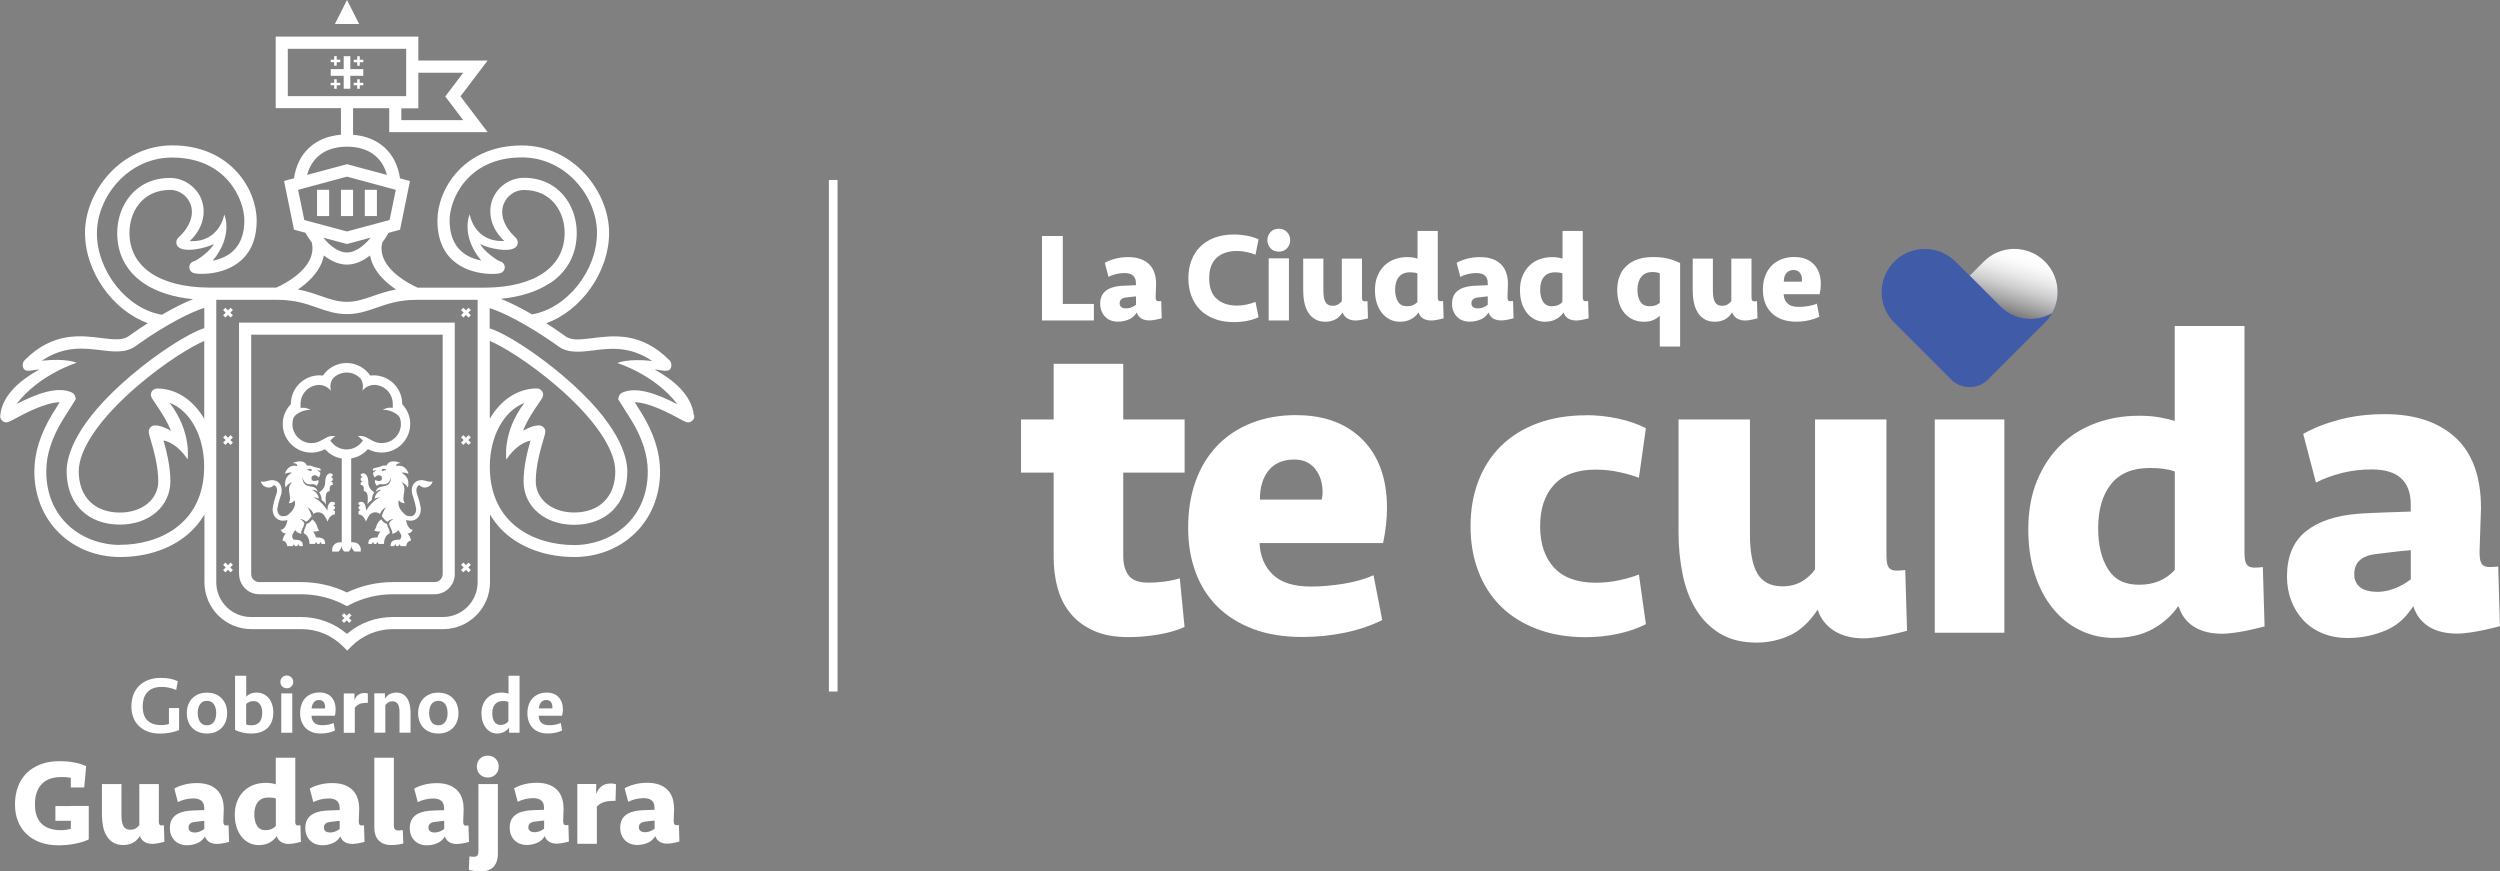<?xml version="1.0" encoding="UTF-8"?>
<svg xmlns="http://www.w3.org/2000/svg" xmlns:xlink="http://www.w3.org/1999/xlink" viewBox="0 0 347.03 120.96">
  <rect x="0" y="0" width="347.03" height="120.96" fill="#808080" stroke="none"/>
  <defs>
    <style>
      .cls-1 {
        fill: url(#Degradado_sin_nombre_9);
        mix-blend-mode: multiply;
      }

      .cls-2 {
        isolation: isolate;
      }

      .cls-3 {
        fill: #fff;
      }

      .cls-4 {
        fill: #405ba8;
      }
    </style>
    <linearGradient id="Degradado_sin_nombre_9" data-name="Degradado sin nombre 9" x1="2262.6" y1="35.62" x2="2259.06" y2="47.56" gradientTransform="translate(-1981.84)" gradientUnits="userSpaceOnUse">
      <stop offset="0" stop-color="#fff"/>
      <stop offset=".09" stop-color="#f9f9f9"/>
      <stop offset=".22" stop-color="#e8e8e8"/>
      <stop offset=".36" stop-color="#cdcdcd"/>
      <stop offset=".51" stop-color="#a6a6a6"/>
      <stop offset=".68" stop-color="#757575"/>
      <stop offset=".85" stop-color="#3a3a3a"/>
      <stop offset="1" stop-color="#000"/>
    </linearGradient>
  </defs>
  <g class="cls-2">
    <g id="Capa_2" data-name="Capa 2">
      <g id="Capa_1-2" data-name="Capa 1">
        <g>
          <path class="cls-3" d="M33.19,79.69c0,1.54,1.26,2.8,2.8,2.8h5.81c2.08,0,4.15.5,5.97,1.45l.39.2.39-.2c1.82-.95,3.89-1.45,5.97-1.45h5.81c1.54,0,2.8-1.26,2.8-2.8v-34.91h-29.95v34.91ZM34.87,46.46h26.58v33.22c0,.62-.5,1.12-1.12,1.12h-5.81c-2.21,0-4.4.5-6.36,1.44-1.96-.95-4.15-1.44-6.36-1.44h-5.81c-.62,0-1.12-.5-1.12-1.12v-33.22ZM49.85,3.33h-3.36l1.68-3.33,1.68,3.33ZM48.63,9.6h1.8v.92h-1.8v1.8h-.92v-1.8h-1.8v-.92h1.8v-1.8h.92v1.8ZM46.39,8.63h-.49v-.35h.49v-.49h.35v.49h.49v.35h-.49v.49h-.35v-.49ZM49.94,8.29h.49v.35h-.49v.49h-.35v-.49h-.49v-.35h.49v-.49h.35v.49ZM46.74,11.49h.49v.35h-.49v.49h-.35v-.49h-.49v-.35h.49v-.49h.35v.49ZM49.94,11.49h.49v.35h-.49v.49h-.35v-.49h-.49v-.35h.49v-.49h.35v.49ZM49.01,29.99h-1.68v-3.64h1.68v3.64ZM52.32,29.99h-1.68v-3.64h1.68v3.64ZM44.01,26.35h1.68v3.64h-1.68v-3.64ZM96.31,57.64c-.29-2.79-2.81-4.91-5.42-6.33.54-.03,1.66.36,2.05.02.39-.35.3-1.01,0-1.31-4.01-4.06-7.98-3.41-10.8-3.07-1.6.19-2.86.35-3.7-.31l-.38-.27c-.74-.52-1.49-1.03-2.23-1.5,4.83-1.73,8.72-7.1,8.72-12.55,0-5.74-4.97-12.13-12.11-12.13-8.09,0-11.72,6.09-11.72,10.42,0,6.15,4.75,7.21,6.8,7.38.57.05,1.02.04,1.3.02.42-.03,1.12-.07,1.24-.77h0c.07-.44-.21-.85-.63-.96-.41-.1-2.33-1.45-2.77-2.43.78.55,4.72,1.53,5.17.09.11-.34.01-.7-.24-.94-1.64-1.53-2.24-3.24-1.67-4.69.46-1.16,1.58-1.94,2.8-1.94,3.89,0,5.66,3.09,5.66,5.95,0,4.71-4.1,7.55-10.99,7.61h-9.41c-.88-.39-5.76-2.7-4.92-6.26.13-.17.25-.34.37-.52.18-.27.35-.55.51-.83l1.59-.43,1.38-6.76-1.38-.37c-.52-3.53-2.9-5.76-6.52-6.05v-3.69h5.02v3.32h13.66l-3.77-4.97,3.77-4.97h-9.62v-3.32h-19.8v9.93h9.06v3.69c-3.62.3-6.01,2.53-6.52,6.05l-1.38.37,1.38,6.76,1.59.43c.16.28.33.56.51.83.12.18.24.35.37.52.83,3.55-4.04,5.87-4.92,6.26h-9.4c-6.89-.06-10.99-2.9-10.99-7.61,0-2.87,1.77-5.95,5.66-5.95,1.22,0,2.34.78,2.8,1.94.57,1.46-.03,3.17-1.67,4.69-.26.24-.35.6-.24.94.45,1.43,4.39.46,5.17-.09-.43.98-2.35,2.32-2.77,2.43-.43.11-.7.52-.63.96h0c.12.7.82.75,1.24.77.28.02.73.03,1.3-.02,2.04-.17,6.8-1.23,6.8-7.38,0-4.32-3.64-10.42-11.72-10.42-7.13,0-12.11,6.4-12.11,12.13,0,5.44,3.89,10.81,8.72,12.55-.74.47-1.49.98-2.23,1.5l-.38.27c-.84.65-2.1.5-3.7.31-2.81-.34-6.79-.99-10.8,3.07-.29.3-.39.95,0,1.31.38.35,1.5-.05,2.05-.02-2.61,1.42-5.13,3.53-5.42,6.33-.06.29.05.6.28.78l.05.04c.46.35.82.16,1.68-.31,1.13-.61,4.22-2.29,6.24-2.3l-.98,1.56c-1.69,2.76-2.54,5.46-2.54,8.03,0,3.41,1.26,6.48,3.55,8.66,2.19,2.09,5.15,3.23,8.35,3.23,3.58,0,6.86-1.06,9.22-3,1.01-.83,1.84-1.8,2.49-2.9v9.4c0,3.59,2.92,6.51,6.51,6.51h6.95c2.18,0,4.23.85,5.77,2.39l.59.59.59-.59c1.54-1.54,3.59-2.39,5.77-2.39h6.95c3.59,0,6.51-2.92,6.51-6.51v-9.4c.65,1.1,1.48,2.07,2.49,2.9,2.36,1.93,5.63,3,9.22,3,3.19,0,6.16-1.15,8.35-3.23,2.29-2.18,3.55-5.26,3.55-8.66,0-2.57-.85-5.27-2.54-8.03l-.98-1.56c2.02,0,5.1,1.68,6.24,2.3.86.47,1.22.66,1.68.31l.05-.04c.24-.18.35-.49.28-.78ZM76.3,39.35c2.46-1.63,3.76-4.06,3.76-7.03,0-3.79-2.52-7.64-7.34-7.64-1.9,0-3.66,1.21-4.36,3-.36.91-.86,3.37,1.63,5.77-4.19.2-4.79-3.7-4.79-3.7,0,0-1.33,2.88,1.6,6.42-.85-.17-1.81-.5-2.6-1.15-1.19-.96-1.79-2.46-1.79-4.44,0-2.85,2.45-8.73,10.04-8.73,6.14,0,10.42,5.51,10.42,10.45,0,5.31-4.19,10.52-9.02,11.34-1.6-.93-3.1-1.67-4.33-2.16,2.71-.27,5.03-1,6.77-2.16ZM75.51,59.4l-.02-.03c-.15-.2-.38-.31-.63-.31-.67-.04-1.5.31-2.25.73.58-1.52,1.65-3.06,2.2-3.85.51-.73.74-1.06.48-1.56h0c-.15-.28-.44-.46-.75-.46-2.7,0-5.06,1.63-6.55,4.21v-10.81c1.7.71,5.35,2.91,9.13,6.13,5.27,4.49,8.29,8.85,8.29,11.97,0,3.53-2.19,5.72-5.72,5.72-3.08,0-5.32-1.83-5.32-4.35,0-2.16.7-4.53,1.07-5.8.28-.94.36-1.23.08-1.6ZM58.06,10.1h6.24l-2.49,3.29,2.49,3.29h-8.59v-1.64h2.36v-4.93ZM39.95,13.34v-6.57h16.43v6.57h-16.43ZM48.17,20.36c2.92,0,4.88,1.43,5.54,3.92l-5.54-1.49-5.54,1.49c.66-2.49,2.63-3.92,5.54-3.92ZM42.24,30.54l-.86-4.19,6.78-1.83,6.78,1.83-.86,4.19-5.92,1.59-5.92-1.59ZM51.45,32.99c-1.01,1.24-2.19,2.06-3.29,2.06s-2.28-.82-3.29-2.06l3.29.88,3.29-.88ZM42.31,39.47c1.49-1.23,2.38-2.59,2.65-4.01,1.03.82,2.13,1.27,3.2,1.27s2.17-.45,3.2-1.27c.27,1.43,1.16,2.79,2.65,4.01.32.26.64.5.96.71-1.24.23-2.27.59-3.22.92-1.24.43-2.3.8-3.59.8s-2.36-.37-3.59-.8c-.95-.33-1.97-.69-3.22-.92.32-.21.64-.45.96-.71ZM21.52,55.94c.55.79,1.61,2.33,2.2,3.85-.75-.42-1.58-.77-2.25-.73-.25,0-.48.11-.63.31l-.02.03c-.28.38-.2.66.08,1.6.37,1.27,1.07,3.63,1.07,5.8,0,2.52-2.24,4.35-5.32,4.35-3.53,0-5.72-2.19-5.72-5.72,0-3.12,3.02-7.49,8.29-11.97,3.78-3.22,7.43-5.42,9.13-6.13v10.81c-1.49-2.57-3.85-4.21-6.55-4.21-.31,0-.6.17-.75.45h0c-.26.5-.03.83.48,1.56ZM13.46,32.32c0-4.94,4.28-10.45,10.42-10.45,7.59,0,10.04,5.88,10.04,8.73,0,1.98-.6,3.47-1.79,4.44-.8.65-1.75.98-2.6,1.15,2.93-3.55,1.6-6.42,1.6-6.42,0,0-.6,3.9-4.79,3.7,2.49-2.4,1.99-4.86,1.63-5.77-.71-1.79-2.46-3-4.36-3-4.82,0-7.34,3.84-7.34,7.64,0,2.97,1.3,5.4,3.76,7.03,1.75,1.16,4.06,1.89,6.77,2.16-1.23.48-2.73,1.23-4.33,2.16-4.84-.81-9.02-6.03-9.02-11.34ZM16.64,75.64c-5.08,0-10.22-3.51-10.22-10.22,0-2.26.77-4.66,2.29-7.14l1.82-2.88-.1-.38c-.07-.24-.24-.43-.46-.54-2.01-.92-4.92.19-7.68,1.61,3.17-4.15,8.35-5.73,8.35-5.73,0,0-1.42-.68-4.85-.28,3.2-2.17,6.08-1.72,8.2-1.47,1.82.22,3.53.43,4.92-.63l.34-.24c3.87-2.75,7.39-4.48,9.11-5v2.81c-2.17.68-6.48,3.44-10.22,6.62-7.73,6.58-8.89,11.13-8.89,13.25,0,4.49,2.9,7.4,7.4,7.4,4.06,0,7-2.54,7-6.03,0-2.08-.55-4.23-.96-5.66,2.05.45,3.35,2.64,3.35,2.64,0,0,.61-3.79-2.5-7.86,2.8,1.05,4.8,4.56,4.8,8.85,0,8.02-6.31,10.87-11.71,10.87ZM66.3,80.83c0,2.66-2.16,4.82-4.83,4.82h-6.95c-2.36,0-4.59.82-6.36,2.34-1.78-1.51-4.01-2.34-6.37-2.34h-6.95c-2.66,0-4.82-2.16-4.82-4.82v-39.21h8.54c2.36,0,3.93.55,5.45,1.08,1.32.46,2.57.9,4.15.9s2.82-.44,4.15-.9c1.52-.53,3.09-1.07,5.45-1.08h8.54v23.15s0,0,0,.01c0,0,0,0,0,0v16.05ZM86.37,54.5c-.22.1-.39.3-.46.54l-.1.38,1.82,2.88c1.52,2.48,2.29,4.89,2.29,7.14,0,6.71-5.14,10.22-10.22,10.22-5.4,0-11.7-2.84-11.71-10.86v-.02c0-4.28,2.01-7.79,4.8-8.84-3.11,4.07-2.5,7.86-2.5,7.86,0,0,1.3-2.2,3.35-2.64-.41,1.42-.96,3.58-.96,5.66,0,3.49,2.95,6.03,7,6.03,4.49,0,7.4-2.9,7.4-7.4,0-2.12-1.15-6.67-8.89-13.25-3.74-3.19-8.05-5.95-10.22-6.62v-2.81c1.72.52,5.23,2.26,9.11,5l.34.24c1.39,1.06,3.1.86,4.92.63,2.11-.26,5-.7,8.2,1.47-3.44-.39-4.85.28-4.85.28,0,0,5.18,1.58,8.35,5.73-2.76-1.42-5.67-2.53-7.68-1.61ZM32.33,60.72l-.36.36.36.36-.32.32-.36-.36-.36.36-.32-.32.36-.36-.36-.36.32-.32.36.36.36-.36.32.32ZM32.33,43.04l-.36.36.36.36-.32.32-.36-.36-.36.36-.32-.32.36-.36-.36-.36.32-.32.36.36.36-.36.32.32ZM32.33,78.41l-.36.36.36.36-.32.32-.36-.36-.36.36-.32-.32.36-.36-.36-.36.32-.32.36.36.36-.36.32.32ZM65.36,60.72l-.36.36.36.36-.32.32-.36-.36-.36.36-.32-.32.36-.36-.36-.36.32-.32.36.36.36-.36.32.32ZM65.36,43.04l-.36.36.36.36-.32.32-.36-.36-.36.36-.32-.32.36-.36-.36-.36.32-.32.36.36.36-.36.32.32ZM65.36,78.41l-.36.36.36.36-.32.32-.36-.36-.36.36-.32-.32.36-.36-.36-.36.32-.32.36.36.36-.36.32.32ZM48.8,85.43l-.36.36.36.36-.32.32-.36-.36-.36.36-.32-.32.36-.36-.36-.36.32-.32.36.36.36-.36.32.32ZM55.83,56.1v-.03c0-2.19-1.78-3.97-3.97-3.97-.16,0-.32.01-.47.03-.71-1.05-1.92-1.74-3.28-1.74s-2.57.69-3.28,1.74c-.16-.02-.32-.03-.48-.03-2.19,0-3.97,1.78-3.97,3.97,0,.01,0,.02,0,.03-.7.71-1.13,1.69-1.13,2.76,0,2.19,1.78,3.97,3.97,3.97.68,0,1.33-.18,1.89-.48.59.67,1.4,1.15,2.33,1.3v11.63h-.3c-.57,0-1.03.46-1.03,1.02v.27h.88c.23-.23.45-.56.45-.88v.2c0,.25.17.5.34.67h.63c.18-.18.36-.44.34-.7v-.18c0,.32.22.65.45.88h.88v-.27c0-.57-.46-1.02-1.03-1.02h-.3v-11.63c.92-.16,1.74-.63,2.32-1.3.56.31,1.21.48,1.9.48,2.19,0,3.97-1.78,3.97-3.97,0-1.08-.43-2.05-1.13-2.76ZM52.99,61.51c-.45,0-.87-.11-1.26-.32l-.93-.5c-.27-.16-.82-.22-1.14-.14.31.16.55.41.72.62l-.28.32c-.5.57-1.23.9-1.99.9s-1.49-.33-1.99-.9l-.28-.32c.17-.21.42-.46.72-.62-.32-.08-.87-.02-1.14.14l-.93.5c-.39.22-.82.32-1.26.32-1.46,0-2.64-1.18-2.64-2.64,0-.31.05-.61.16-.89.39-.72,1.73-1.18,2.38-1.06-.75-.46-1.41-.29-1.41-.29v-.54s0-.03,0-.04c.01-1.42,1.14-2.57,2.55-2.62,1.11.01,1.68.84,1.68.84,0,0-.31-.96.25-1.72.49-.53,1.18-.84,1.92-.84s1.42.31,1.92.83c.57.76.25,1.72.25,1.72,0,0,.57-.83,1.68-.84,1.41.05,2.54,1.2,2.55,2.62,0,.01,0,.02,0,.04v.54s-.66-.17-1.41.29c.65-.12,2,.34,2.39,1.07.1.28.15.57.15.88,0,1.46-1.18,2.64-2.64,2.64ZM46.19,66.05c-.08.08-.2.17-.32.16.22.06.32.19.32.19v.26c-.08.08-.2.16-.32.16.22.06.32.19.32.19v.31c-.5,0-.43.5-.43.86-.67,0-.58,1.09-.51,1.83-.17-.28-.41-.49-.61-.59.06-.29-.2-.96-.35-1.1.4-.14.84-.73.84-1.26,0-.75.24-1.62,1.04-1.26v.26ZM43.86,74.6s-.11-.5-.45-.86c.2.13.69,0,.92-.1-.37-.29-.21-.97-.99-1.55-.17.3-.47.56-.83.66.07.25-.5,1.02-.31,1.31.56.19.77.99.77,1.44h.73s.13-.11.19-.32c0,.12.08.24.16.32h.26s.13-.11.19-.32c0,.12.08.24.16.32h.47c0-.57-.15-.9-1.27-.9ZM36.22,66.8c.33.21,1.02-.12,1.43-.15.14-.01.37,0,.55.06.56.18.9.69.9,1.35,0,.41-.11.71-.23,1.05-.11.31-.26.86-.36,1.4-.06.32.02.66.21.89.1.12.27.26.55.26.22,0,.43-.05.59-.1.62-.47,1.33-1.27,1.03-2.12-.23.41-.81.42-.81.42.58-1.02-.5-1.9.46-2.94-.63.23-.89.77-.89.77,0,0-.48-1.38.89-2.06-.48-.13-.99.15-.99.15,0,0,.3-1.38,1.7-1.09.09-.42-.63-.41-.63-.41,0,0,1.51-.72,1.98.34.37-.02.5,0,.66.07.54.24,1.07.25,1.2.35.04.05.08.31,0,.32s-.28-.11-.31-.18c-.1.2.21.32.29.4.08.08.02.4-.2.72-.11-.19-.36-.32-.5-.33-.2-.01-.43.07-.49.28-.07.24.07.52.35.52.39,0,.53-.14.53-.14.18.13.08.56-.2.81-.04-.06-.23-.21-.46-.23-.3-.03-.36.09-.74-.02-.38-.11-.61-.41-.75-.97.03.49.13.77.31.96.56.58,1.56.07,1.81,1.09-.24-.23-.62-.34-.75-.24.63.28.86.8.92,1.19-.24-.1-.55-.19-.81-.14.29.04.55.22.83.44.64.54,1.02,1.13,1.16,1.39,0-.75.24-1.52,1.04-1.16v.26c-.08.08-.2.17-.32.16.22.06.32.19.32.19v.26c-.08.08-.2.16-.32.16.22.06.32.19.32.19v.44c-.74,0-1.02,1.01-1.02,1.01,0,0-.03-.17-.43-.83-.39-.65-1.29-.54-1.53-.21-.05-.25-.29-.67-.84-.98.41.54.59,1.24.59,1.24-.15.21-.49.68-.79.78-.34-.35-.83-.38-.83-.38,0,0,.46.25.6.59-.05.62-.56,1.06-.4,1.45-.38,0-.84-.32-.84-.52,0,0-.35.45-.43.73-.09.35.2.62.2.62,1.12,0,1.27.33,1.27.9h-.47c-.08-.08-.16-.2-.16-.32-.06.22-.19.32-.19.32h-.26c-.08-.08-.17-.2-.16-.32-.06.22-.19.32-.19.32h-.74c0-.29-.26-.75-.65-.75,0-.26.21-.83.49-1-.32,0-.58-.16-.75-.52.55.02.86-.83.95-1.35-.19.05-.42.09-.66.09-.41,0-.77-.17-1.03-.48-.31-.37-.44-.89-.35-1.4.11-.59.27-1.18.39-1.5.11-.31.2-.54.2-.84,0-.36-.14-.62-.41-.73-.18.2-.45.35-.72.35-.58,0-1.03-.38-1.12-.88ZM42.64,65.2c.01.05.4.15.5.17.19.04.16-.21.05-.26-.19-.09-.56.03-.55.09ZM19.99,96.88c-.12.34-.18.74-.18,1.2,0,.85.22,1.49.65,1.92.43.43,1.08.65,1.95.65.18,0,.36-.01.54-.04.18-.03.35-.06.5-.11v-2.21h1.41v3.05c-.35.15-.76.27-1.24.36-.47.09-.95.13-1.42.13-.62,0-1.17-.09-1.66-.27-.49-.18-.91-.44-1.25-.77-.34-.33-.61-.73-.78-1.19-.18-.46-.27-.97-.27-1.53,0-.59.09-1.13.27-1.62.18-.49.45-.91.8-1.25.35-.35.78-.62,1.28-.81.5-.19,1.07-.29,1.71-.29.45,0,.87.03,1.25.1.39.07.77.19,1.13.36l-.22,1.21c-.33-.13-.66-.24-.99-.31-.33-.07-.68-.11-1.05-.11-.4,0-.77.06-1.09.17-.32.11-.6.28-.82.51-.23.22-.4.51-.53.85ZM27.53,101.6c.35.15.75.22,1.2.22s.86-.07,1.2-.22c.35-.15.64-.35.88-.6.24-.26.42-.56.54-.9.12-.34.18-.71.18-1.11s-.06-.77-.18-1.11c-.12-.34-.3-.64-.54-.9-.24-.26-.53-.46-.88-.61-.35-.15-.75-.22-1.2-.22s-.86.07-1.2.22c-.35.15-.64.35-.88.61-.24.26-.42.56-.54.9-.12.34-.18.71-.18,1.11s.06.77.18,1.11c.12.34.3.64.54.9.24.26.53.46.88.6ZM27.52,98.34c.04-.21.12-.39.22-.54s.23-.28.39-.38c.16-.09.36-.14.6-.14s.43.05.59.14c.16.09.3.22.4.38s.17.34.22.54c.04.21.07.42.07.64s-.02.44-.07.64c-.04.2-.12.38-.22.54s-.23.28-.4.38c-.16.09-.36.14-.59.14s-.44-.05-.6-.14c-.16-.09-.29-.22-.39-.38s-.17-.34-.22-.54c-.04-.2-.07-.41-.07-.64s.02-.44.07-.64ZM32.63,93.8v7.53c.32.15.67.27,1.05.36.38.09.78.13,1.2.13.51,0,.95-.07,1.34-.21.38-.14.7-.34.96-.6.25-.26.44-.56.57-.92.13-.35.19-.74.19-1.16s-.05-.78-.16-1.12c-.11-.34-.26-.64-.46-.88-.2-.25-.45-.44-.73-.58-.29-.14-.61-.21-.97-.21-.34,0-.62.05-.85.16-.23.1-.43.24-.59.4v-2.9h-1.53ZM34.62,97.42c.16-.06.35-.1.56-.1.42,0,.73.15.92.46.2.3.3.69.3,1.17,0,.25-.03.48-.08.69-.06.21-.14.39-.26.55-.12.15-.27.27-.47.36-.19.09-.42.13-.69.13-.15,0-.29-.01-.41-.03-.13-.02-.24-.06-.32-.1v-2.84c.14-.12.29-.21.46-.28ZM40.7,94.66c0,.24-.08.45-.25.62-.17.18-.38.26-.64.26s-.47-.09-.64-.26c-.16-.18-.25-.38-.25-.62s.08-.46.25-.63c.16-.17.38-.26.64-.26s.48.09.64.26c.17.17.25.38.25.63ZM39.04,96.25h1.53v5.46h-1.53v-5.46ZM43.31,101.62c.35.13.75.2,1.21.2.37,0,.72-.04,1.06-.11.34-.07.65-.17.92-.31l-.19-1.04c-.22.1-.46.18-.74.23-.28.05-.56.08-.85.08-.51,0-.88-.12-1.11-.36-.23-.24-.35-.56-.37-.96h3.24c.04-.13.07-.27.08-.42.02-.15.03-.3.03-.45,0-.36-.05-.68-.15-.97-.1-.29-.24-.53-.43-.74-.19-.21-.42-.36-.7-.48-.28-.11-.6-.17-.96-.17-.42,0-.79.07-1.13.21-.33.14-.61.33-.85.58-.23.25-.41.55-.53.91-.12.35-.18.75-.18,1.17s.06.8.19,1.15c.13.35.31.64.55.89s.54.44.89.57ZM43.55,97.5c.17-.22.41-.33.72-.33s.55.11.69.32c.14.21.19.5.16.85h-1.87c.03-.34.13-.61.3-.83ZM50.6,96.2c.17,0,.32.02.46.06v1.31h-.26c-.38,0-.7.06-.95.18-.25.12-.46.29-.6.52v3.45h-1.53v-5.46h1.48v.96c.1-.32.27-.57.5-.75.23-.18.53-.27.91-.27ZM53.43,96.25v.74c.18-.29.41-.51.68-.64.28-.14.58-.21.91-.21.35,0,.65.07.9.22.25.15.45.35.61.6.16.25.27.54.35.87.07.33.11.68.11,1.04v2.83h-1.53v-2.85c0-.49-.08-.87-.23-1.12-.15-.25-.41-.38-.76-.38-.22,0-.42.05-.58.16-.16.1-.3.23-.4.37v3.82h-1.53v-5.46h1.48ZM59.64,101.6c.35.15.75.22,1.2.22s.86-.07,1.2-.22c.35-.15.64-.35.88-.6.24-.26.42-.56.54-.9.12-.34.18-.71.18-1.11s-.06-.77-.18-1.11c-.12-.34-.3-.64-.54-.9-.24-.26-.53-.46-.88-.61-.35-.15-.75-.22-1.2-.22s-.86.07-1.2.22c-.35.15-.64.35-.88.61-.24.26-.42.56-.54.9-.12.34-.18.71-.18,1.11s.06.77.18,1.11c.12.34.3.64.54.9.24.26.53.46.88.6ZM59.64,98.34c.04-.21.12-.39.22-.54.1-.16.23-.28.39-.38.16-.09.36-.14.6-.14s.43.05.59.14c.16.09.3.22.4.38s.17.34.22.54c.04.21.07.42.07.64s-.02.44-.07.64c-.04.2-.12.38-.22.54s-.23.28-.4.38-.36.14-.59.14-.44-.05-.6-.14c-.16-.09-.29-.22-.39-.38-.1-.16-.17-.34-.22-.54-.04-.2-.07-.41-.07-.64s.02-.44.07-.64ZM72.12,101.71v-7.91h-1.53v2.49c-.13-.04-.27-.08-.43-.11-.16-.03-.34-.04-.53-.04-.39,0-.75.06-1.09.19-.34.13-.64.31-.89.55-.25.24-.46.55-.6.91-.15.36-.22.78-.22,1.25,0,.4.05.77.16,1.11.11.34.26.63.45.88.19.25.42.44.68.58.27.14.55.21.87.21.38,0,.71-.08.99-.23.28-.15.51-.35.69-.59v.71h1.47ZM70.58,100.13c-.13.15-.29.27-.47.36-.18.09-.38.14-.62.14-.2,0-.38-.04-.52-.12-.15-.08-.27-.19-.36-.34-.09-.14-.16-.31-.21-.51-.04-.2-.07-.41-.07-.64,0-.54.13-.96.38-1.26.25-.3.63-.45,1.12-.45.28,0,.53.04.74.11v2.71ZM78.11,98.95c.02-.15.03-.3.03-.45,0-.36-.05-.68-.15-.97-.1-.29-.24-.53-.43-.74-.19-.21-.42-.36-.7-.48-.28-.11-.6-.17-.96-.17-.42,0-.79.07-1.13.21-.33.14-.61.33-.85.58-.23.25-.41.55-.53.91-.12.35-.18.75-.18,1.17s.06.8.19,1.15c.13.35.31.64.55.89s.54.44.89.57c.35.13.75.2,1.21.2.37,0,.72-.04,1.06-.11.34-.07.65-.17.92-.31l-.19-1.04c-.22.1-.46.18-.74.23-.28.05-.56.08-.85.08-.51,0-.88-.12-1.11-.36-.23-.24-.35-.56-.37-.96h3.24c.04-.13.07-.27.08-.42ZM76.67,98.33h-1.87c.03-.34.13-.61.3-.83.17-.22.41-.33.72-.33s.55.11.69.32c.14.21.19.5.16.85ZM55.91,115.22l.08,1.86c-.23.07-.48.12-.77.16-.29.04-.58.06-.89.06-.45,0-.83-.07-1.13-.2-.3-.14-.55-.32-.73-.54-.18-.23-.31-.48-.39-.77-.08-.29-.12-.58-.12-.89v-9.72h2.71v9.42c0,.21.04.38.14.5.09.12.26.18.52.18.16,0,.35-.02.58-.05ZM66.4,108.84h2.71v9.72c0,.3-.04.6-.12.89-.08.29-.21.54-.39.77-.18.23-.42.41-.73.54-.3.14-.68.2-1.13.2-.3,0-.6-.02-.89-.06-.29-.04-.54-.09-.77-.16l.08-1.86c.23.03.42.05.58.05.26,0,.43-.06.53-.18.09-.12.14-.28.14-.5v-9.42ZM68.81,105.33c.28.29.42.65.42,1.08s-.14.79-.42,1.08c-.28.29-.65.44-1.1.44s-.82-.15-1.1-.44c-.28-.29-.42-.65-.42-1.08s.14-.79.42-1.08c.28-.29.65-.44,1.1-.44s.82.15,1.1.44ZM85.18,108.79c.11.02.22.04.33.08l-.07,2.3h-.32c-1.07,0-1.83.27-2.27.81v5.15h-2.71v-8.3h2.62v1.39c.16-.45.4-.81.73-1.07.33-.26.76-.39,1.29-.39.16,0,.29,0,.4.03ZM93.51,113.99l.06-1.7c0-1.21-.33-2.11-.98-2.72-.65-.6-1.56-.91-2.73-.91-.63,0-1.22.07-1.75.21-.54.14-1,.32-1.4.55l.49,1.88c.3-.16.64-.28,1.01-.37.37-.09.75-.14,1.14-.14,1,0,1.51.45,1.51,1.35v.27c-.28.01-.61.02-.97.03-.37.01-.71.03-1.04.05-.88.07-1.56.3-2.04.69-.48.39-.72.97-.72,1.74,0,.33.05.64.16.92.11.29.26.54.46.75.2.21.44.38.74.51.29.12.63.19,1,.19.53,0,1.02-.1,1.46-.3.59-.25.84-.62,1.06-.93.13.46.56,1.05,1.68,1.05.63,0,1.66-.29,1.66-.29l-.07-2.3c-.52.05-.72.05-.72-.55ZM90.86,115.04c-.16.12-.66.48-1.31.48-.26,0-.52-.06-.66-.19-.14-.12-.21-.29-.21-.49,0-.45.28-.71.83-.78.2-.02.41-.05.63-.08.21-.03.46-.05.73-.08v1.13ZM9.83,111.87h2.49v4.65c-.49.24-1.1.44-1.85.59-.75.15-1.53.23-2.35.23-.95,0-1.8-.14-2.54-.41-.75-.28-1.38-.66-1.9-1.16-.52-.5-.92-1.09-1.19-1.79-.28-.69-.41-1.46-.41-2.31,0-.9.14-1.72.41-2.46.28-.74.68-1.37,1.21-1.9.53-.52,1.18-.93,1.95-1.22.77-.29,1.64-.43,2.62-.43,1.47,0,2.7.23,3.69.69l-.27,2.96h-1.86v-1.35c-.42-.07-.85-.1-1.29-.1-.56,0-1.07.07-1.52.22-.45.15-.84.38-1.16.69-.32.31-.57.71-.75,1.19-.18.48-.26,1.05-.26,1.72,0,1.17.31,2.06.92,2.66.62.6,1.52.9,2.72.9.26,0,.51-.02.75-.06.24-.04.43-.09.59-.14v-1.1h-2.14v-2.05h2.14ZM78.17,113.99l.06-1.7c0-1.21-.33-2.11-.98-2.72-.65-.6-1.56-.91-2.73-.91-.63,0-1.22.07-1.75.21-.54.14-1,.32-1.4.55l.49,1.88c.3-.16.64-.28,1.01-.37.37-.09.75-.14,1.14-.14,1,0,1.51.45,1.51,1.35v.27c-.28.01-.61.02-.97.03-.37.01-.71.03-1.04.05-.88.07-1.56.3-2.04.69-.48.39-.72.97-.72,1.74,0,.33.05.64.16.92.11.29.26.54.46.75.2.21.44.38.74.51.29.12.63.19,1,.19.53,0,1.02-.1,1.46-.3.59-.25.84-.62,1.06-.93.13.46.56,1.05,1.68,1.05.63,0,1.66-.29,1.66-.29l-.07-2.3c-.52.05-.72.05-.72-.55ZM75.52,115.04c-.16.12-.66.48-1.31.48-.26,0-.52-.06-.66-.19-.14-.12-.21-.29-.21-.49,0-.45.28-.71.83-.78.2-.02.41-.05.63-.08.21-.03.46-.05.73-.08v1.13ZM65.02,114.59c-.52.05-.72.05-.72-.55l.06-1.7c0-1.21-.33-2.11-.98-2.72-.65-.6-1.56-.91-2.73-.91-.63,0-1.22.07-1.75.21-.54.14-1,.32-1.4.55l.49,1.88c.3-.16.64-.28,1.01-.37.37-.09.75-.14,1.14-.14,1,0,1.51.45,1.51,1.35v.27c-.28.01-.61.02-.97.03-.37.01-.71.03-1.04.05-.88.07-1.56.3-2.04.69-.48.39-.72.97-.72,1.74,0,.33.05.63.16.92.11.29.26.54.46.75.2.21.44.38.74.51.29.12.63.19,1,.19.53,0,1.02-.1,1.46-.3.59-.25.84-.62,1.06-.93.13.46.56,1.05,1.68,1.05.63,0,1.66-.29,1.66-.29l-.07-2.3ZM61.65,115.08c-.16.12-.66.48-1.31.48-.26,0-.52-.06-.66-.19-.14-.12-.21-.29-.21-.49,0-.45.28-.71.83-.78.2-.02.41-.05.63-.08.21-.03.46-.05.73-.08v1.13ZM49.8,114.03l.06-1.7c0-1.21-.33-2.11-.98-2.72-.65-.6-1.56-.91-2.73-.91-.63,0-1.22.07-1.75.21-.54.14-1,.32-1.4.55l.49,1.88c.3-.16.64-.28,1.01-.37.37-.09.75-.14,1.14-.14,1,0,1.51.45,1.51,1.35v.27c-.28.01-.61.02-.97.03-.37.01-.71.03-1.04.05-.88.07-1.56.3-2.04.69-.48.39-.72.97-.72,1.74,0,.33.05.63.16.92.11.29.26.54.46.75.2.21.44.38.74.51.29.12.63.19,1,.19.53,0,1.02-.1,1.46-.3.59-.25.84-.62,1.06-.93.13.46.56,1.05,1.68,1.05.63,0,1.66-.29,1.66-.29l-.07-2.3c-.52.05-.72.05-.72-.55ZM47.14,115.08c-.16.12-.66.48-1.31.48-.26,0-.52-.06-.66-.19-.14-.12-.21-.29-.21-.49,0-.45.28-.71.83-.78.2-.02.41-.05.63-.08.21-.03.46-.05.73-.08v1.13ZM31,114.03l.06-1.7c0-1.21-.33-2.11-.98-2.72-.65-.6-1.56-.91-2.73-.91-.63,0-1.22.07-1.75.21-.54.14-1,.32-1.4.55l.49,1.88c.3-.16.64-.28,1.01-.37.37-.09.75-.14,1.14-.14,1,0,1.51.45,1.51,1.35v.27c-.28.01-.61.02-.97.03-.37.01-.71.03-1.04.05-.88.07-1.56.3-2.04.69-.48.39-.72.97-.72,1.74,0,.33.05.63.16.92.11.29.26.54.46.75.2.21.44.38.74.51.29.12.63.19,1,.19.53,0,1.02-.1,1.46-.3.59-.25.84-.62,1.06-.93.13.46.56,1.05,1.68,1.05.63,0,1.66-.29,1.66-.29l-.07-2.3c-.52.05-.72.05-.72-.55ZM28.35,115.08c-.16.12-.66.48-1.31.48-.26,0-.52-.06-.66-.19-.14-.12-.21-.29-.21-.49,0-.45.28-.71.83-.78.2-.02.41-.05.63-.08.21-.03.46-.05.73-.08v1.13ZM40.99,114h0v-8.82h-2.71v3.69c-.18-.06-.38-.1-.61-.14-.23-.04-.49-.06-.78-.06-.59,0-1.14.09-1.66.28-.52.19-.97.47-1.36.84-.39.37-.7.84-.93,1.39-.23.55-.35,1.19-.35,1.91,0,.64.08,1.23.25,1.74.17.52.4.96.7,1.33.3.37.65.65,1.06.85.41.2.84.3,1.3.3.58,0,1.07-.11,1.48-.33.41-.22.75-.51,1.01-.88h.04c.13.45.56,1.05,1.68,1.05.63,0,1.66-.29,1.66-.29l-.07-2.3c-.52.05-.72.05-.72-.55ZM38.28,114.66c-.35.39-.81.58-1.39.58s-.96-.2-1.21-.61c-.25-.41-.38-.93-.38-1.58,0-.73.17-1.3.5-1.72.33-.42.84-.63,1.52-.63.39,0,.72.05.97.14v3.82ZM22.75,114.55l.07,2.3s-1.02.29-1.66.29c-1.12,0-1.6-.63-1.73-1.09-.32.47-.67.8-1.07.98-.4.18-.81.27-1.25.27-.55,0-1.02-.12-1.4-.35-.38-.23-.68-.54-.91-.92-.23-.38-.4-.83-.5-1.33-.1-.5-.15-1.03-.15-1.58v-4.28h2.71v4.34c0,.69.1,1.19.29,1.52.19.32.51.48.95.48.28,0,.53-.06.74-.19.21-.12.37-.28.5-.46v-5.69h2.71v5.16c0,.61.19.61.72.55ZM50.07,66.05c.08.08.2.17.32.16-.22.06-.32.19-.32.19v.26c.08.08.2.16.32.16-.22.06-.32.19-.32.19v.31c.5,0,.43.5.43.86.67,0,.58,1.09.51,1.83.17-.28.41-.49.61-.59-.06-.29.2-.96.35-1.1-.4-.14-.84-.73-.84-1.26,0-.75-.24-1.62-1.04-1.26v.26ZM52.4,74.6s.11-.5.45-.86c-.2.13-.69,0-.92-.1.37-.29.21-.97.99-1.55.17.3.47.56.83.66-.07.25.5,1.02.31,1.31-.56.19-.77.99-.77,1.44h-.73s-.13-.11-.19-.32c0,.12-.08.24-.16.32h-.26s-.13-.11-.19-.32c0,.12-.08.24-.16.32h-.47c0-.57.15-.9,1.27-.9ZM60.04,66.8c-.33.21-1.02-.12-1.43-.15-.14-.01-.37,0-.55.06-.56.18-.9.69-.9,1.35,0,.41.11.71.23,1.05.11.31.26.86.36,1.4.06.32-.02.66-.21.89-.1.12-.27.26-.55.26-.22,0-.43-.05-.59-.1-.62-.47-1.33-1.27-1.03-2.12.23.41.81.42.81.42-.58-1.02.5-1.9-.46-2.94.63.23.89.77.89.77,0,0,.48-1.38-.89-2.06.48-.13.99.15.99.15,0,0-.3-1.38-1.7-1.09-.09-.42.63-.41.63-.41,0,0-1.51-.72-1.98.34-.37-.02-.5,0-.66.07-.54.24-1.07.25-1.2.35-.04.05-.08.31,0,.32s.28-.11.31-.18c.1.2-.21.32-.29.4-.08.08-.02.4.2.72.11-.19.36-.32.5-.33.2-.01.43.07.49.28.07.24-.07.52-.35.52-.39,0-.53-.14-.53-.14-.18.13-.08.56.2.81.04-.06.23-.21.46-.23.3-.03.36.09.74-.02.38-.11.61-.41.75-.97-.03.49-.13.77-.31.96-.56.58-1.56.07-1.81,1.09.24-.23.62-.34.75-.24-.63.28-.86.8-.92,1.19.24-.1.55-.19.81-.14-.29.04-.55.22-.83.44-.64.54-1.02,1.13-1.16,1.39,0-.75-.24-1.52-1.04-1.16v.26c.08.08.2.17.32.16-.22.06-.32.19-.32.19v.26c.08.08.2.16.32.16-.22.06-.32.19-.32.19v.44c.74,0,1.02,1.01,1.02,1.01,0,0,.03-.17.43-.83.39-.65,1.29-.54,1.53-.21.05-.25.29-.67.84-.98-.41.54-.59,1.24-.59,1.24.15.21.49.68.79.78.34-.35.83-.38.83-.38,0,0-.46.25-.6.59.05.62.56,1.06.4,1.45.38,0,.84-.32.84-.52,0,0,.35.45.43.73.09.35-.2.62-.2.62-1.12,0-1.27.33-1.27.9h.47c.08-.08.16-.2.16-.32.06.22.19.32.19.32h.26c.08-.08.17-.2.16-.32.06.22.19.32.19.32h.74c0-.29.26-.75.65-.75,0-.26-.21-.83-.49-1,.32,0,.58-.16.75-.52-.55.02-.86-.83-.95-1.35.19.05.42.09.66.09.41,0,.77-.17,1.03-.48.31-.37.44-.89.35-1.4-.11-.59-.27-1.18-.39-1.5-.11-.31-.2-.54-.2-.84,0-.36.14-.62.41-.73.18.2.45.35.72.35.58,0,1.03-.38,1.12-.88ZM53.62,65.2c-.01.05-.4.15-.5.17-.19.04-.16-.21-.05-.26.19-.09.56.03.55.09Z"/>
          <g>
            <path class="cls-3" d="M141.73,58.23h4.53v-7.73h9.66v7.73h8.52v7.37h-8.52v11.55c0,1.16.25,2.08.76,2.74.5.66,1.42.99,2.75.99.73,0,1.46-.05,2.2-.15.75-.1,1.46-.25,2.14-.45l.66,6.75c-.97.45-2.15.79-3.56,1.04-1.41.24-2.82.37-4.23.37-1.89,0-3.49-.29-4.8-.88-1.31-.58-2.38-1.37-3.2-2.36-.83-.99-1.43-2.15-1.81-3.5-.38-1.35-.57-2.79-.57-4.32v-11.78h-4.53v-7.37ZM179.97,57.63c3.87,0,6.93,1.14,9.18,3.41,2.25,2.28,3.38,5.43,3.38,9.45,0,1.53-.18,3.16-.54,4.89h-17.15c.08,1.81.69,3.27,1.84,4.38,1.15,1.11,2.91,1.66,5.28,1.66,1.45,0,2.97-.13,4.56-.39,1.59-.26,2.97-.65,4.14-1.18l1.21,6.22c-1.53.77-3.25,1.35-5.16,1.75-1.91.4-3.9.6-5.95.6-2.58,0-4.85-.37-6.83-1.12-1.97-.75-3.62-1.78-4.95-3.11s-2.34-2.92-3.02-4.77c-.69-1.85-1.03-3.91-1.03-6.16,0-2.42.35-4.59,1.06-6.52.7-1.93,1.71-3.57,3.02-4.92,1.31-1.35,2.89-2.39,4.74-3.11,1.85-.73,3.93-1.09,6.22-1.09ZM179.66,63.79c-1.53,0-2.71.49-3.53,1.48-.83.99-1.24,2.35-1.24,4.08h8.58c.08-.32.12-.66.12-1.03,0-1.29-.34-2.37-1.03-3.23-.69-.87-1.65-1.3-2.9-1.3ZM220.13,57.63c1.53,0,3.03.16,4.5.48,1.47.32,2.75.77,3.84,1.33l-.97,6.89c-.77-.31-1.68-.57-2.75-.8-1.07-.23-2.14-.34-3.23-.34-2.58,0-4.51.7-5.8,2.1-1.29,1.4-1.93,3.32-1.93,5.75s.64,4.36,1.93,5.75c1.29,1.4,3.22,2.1,5.8,2.1,1.09,0,2.16-.11,3.23-.34,1.07-.23,1.98-.5,2.75-.8l.97,6.89c-1.09.56-2.37,1.01-3.84,1.33-1.47.32-2.97.48-4.5.48-2.5,0-4.74-.37-6.73-1.12-1.99-.75-3.67-1.79-5.04-3.14-1.37-1.35-2.42-2.97-3.14-4.86-.73-1.89-1.09-3.99-1.09-6.28s.36-4.39,1.09-6.28c.72-1.89,1.77-3.51,3.14-4.86,1.37-1.35,3.05-2.4,5.04-3.14,1.99-.74,4.24-1.12,6.73-1.12ZM268.57,87.83v-29.6h9.66v29.6h-9.66ZM346.78,78.63h0l.24,8.29s-3.68,1.03-5.97,1.03c-4.03,0-5.55-2.15-6.04-3.8h0c-.8,1.09-1.69,2.43-3.81,3.34-1.61.69-3.36,1.07-5.27,1.07-1.34,0-2.54-.22-3.59-.67-1.06-.45-1.94-1.06-2.65-1.83-.71-.77-1.26-1.68-1.65-2.71-.39-1.04-.58-2.14-.58-3.32,0-2.76.86-4.84,2.59-6.25,1.73-1.4,4.17-2.22,7.34-2.47,1.18-.08,2.43-.14,3.75-.18,1.32-.04,2.49-.08,3.5-.12v-.98c0-3.25-1.81-4.87-5.42-4.87-1.42,0-2.79.16-4.11.49-1.32.33-2.53.77-3.63,1.34l-1.77-6.76c1.42-.81,3.1-1.47,5.03-1.98,1.93-.51,4.03-.76,6.31-.76,4.18,0,7.45,1.09,9.81,3.26,2.35,2.17,3.53,5.43,3.53,9.78l-.2,6.11c0,2.19.69,2.18,2.58,2ZM329.94,82.16c2.34,0,4.13-1.31,4.71-1.74v-4.05c-.98.08-1.85.17-2.62.27-.77.1-1.52.19-2.25.27-1.99.24-2.98,1.18-2.98,2.8,0,.73.25,1.32.76,1.77.51.45,1.45.67,2.38.67ZM314.12,78.72c-1.87.18-2.55.19-2.56-1.97h0v-31.5h-9.68v13.18c-.64-.2-1.37-.37-2.18-.51s-1.73-.21-2.78-.21c-2.1,0-4.07.33-5.93,1-1.85.67-3.48,1.66-4.87,2.99-1.39,1.33-2.5,2.98-3.33,4.96-.83,1.98-1.24,4.25-1.24,6.83,0,2.3.3,4.37.91,6.23.6,1.85,1.44,3.44,2.51,4.75,1.07,1.31,2.33,2.32,3.78,3.02,1.45.7,3,1.06,4.66,1.06,2.06,0,3.82-.39,5.29-1.17,1.47-.78,2.67-1.83,3.6-3.15l.14-.03c.48,1.63,2,3.77,5.99,3.77,2.27,0,5.92-1.02,5.92-1.02l-.24-8.22ZM301.89,79.11c-1.25,1.38-2.9,2.06-4.96,2.06s-3.42-.73-4.32-2.18c-.91-1.46-1.36-3.34-1.36-5.65,0-2.59.59-4.63,1.78-6.13,1.19-1.5,2.99-2.25,5.41-2.25,1.41,0,2.56.16,3.45.49v13.66ZM264.48,79.13c-1.92.19-2.62.2-2.62-2.03v-18.87h-9.91v20.81c-.46.66-1.06,1.22-1.83,1.67-.77.45-1.66.68-2.69.68-1.61,0-2.77-.59-3.47-1.76-.7-1.18-1.05-3.02-1.05-5.54v-15.86h-9.91v15.67c0,2.02.19,3.95.56,5.79.37,1.84.98,3.46,1.83,4.86.85,1.4,1.96,2.53,3.34,3.38,1.38.85,3.09,1.27,5.11,1.27,1.61,0,3.14-.33,4.58-.99,1.45-.66,2.75-1.86,3.9-3.59.49,1.67,2.25,3.99,6.34,3.99,2.32,0,6.06-1.05,6.06-1.05l-.25-8.42ZM147.53,32.76v9.43h4.31v2.29h-7.2v-11.72h2.89ZM171.27,32.55c.61,0,1.22.06,1.84.17.62.12,1.15.29,1.59.51l-.42,2.12c-.35-.14-.75-.26-1.21-.36-.45-.1-.9-.15-1.35-.15-1.2,0-2.14.31-2.83.94-.69.62-1.04,1.57-1.04,2.85s.35,2.22,1.04,2.85c.69.62,1.64.94,2.83.94.45,0,.89-.05,1.35-.15.45-.1.85-.22,1.21-.36l.42,2.12c-.45.22-.98.39-1.59.51-.62.12-1.23.17-1.84.17-1.03,0-1.94-.15-2.73-.46-.79-.31-1.44-.73-1.97-1.27-.53-.54-.93-1.18-1.2-1.92-.27-.74-.41-1.55-.41-2.43s.13-1.69.41-2.43c.27-.74.67-1.38,1.2-1.92.53-.54,1.18-.96,1.97-1.27.79-.3,1.69-.46,2.73-.46ZM175.93,33.34c0-.45.15-.82.44-1.13.29-.31.67-.46,1.14-.46s.85.15,1.14.46c.29.31.44.68.44,1.13s-.15.82-.44,1.13c-.29.31-.67.46-1.14.46s-.85-.15-1.14-.46c-.29-.3-.44-.68-.44-1.13ZM176.11,44.48v-8.62h2.81v8.62h-2.81ZM233.21,48.1h-2.81v-4.27c-.26.26-.57.46-.93.61-.36.15-.79.22-1.27.22-.59,0-1.11-.11-1.57-.33-.46-.22-.85-.52-1.17-.91-.32-.39-.56-.85-.72-1.39-.16-.54-.25-1.13-.25-1.78,0-.69.11-1.32.32-1.88.21-.56.52-1.04.94-1.44.42-.4.94-.71,1.56-.92.62-.22,1.34-.33,2.15-.33.75,0,1.42.07,2.02.21.6.14,1.18.35,1.74.63v11.58ZM229.01,42.51c.54,0,1-.15,1.39-.46v-4.1c-.27-.13-.6-.19-.99-.19-.72,0-1.25.23-1.59.68-.35.45-.52,1.05-.52,1.79s.14,1.26.41,1.67c.28.41.71.61,1.29.61ZM249.09,35.68c1.13,0,2.02.33,2.67.99.66.66.99,1.58.99,2.75,0,.45-.05.92-.16,1.42h-5c.02.53.2.95.54,1.28.33.32.85.48,1.54.48.42,0,.86-.04,1.33-.11.46-.08.87-.19,1.2-.34l.35,1.81c-.45.22-.95.39-1.5.51-.56.12-1.13.18-1.73.18-.75,0-1.41-.11-1.99-.33s-1.06-.52-1.44-.91c-.39-.39-.68-.85-.88-1.39-.2-.54-.3-1.14-.3-1.79,0-.7.1-1.34.31-1.9s.5-1.04.88-1.43c.38-.39.84-.69,1.38-.91.54-.21,1.14-.32,1.81-.32ZM249,37.48c-.45,0-.79.14-1.03.43-.24.29-.36.68-.36,1.19h2.5c.02-.09.03-.19.03-.3,0-.38-.1-.69-.3-.94-.2-.25-.48-.38-.84-.38ZM220.45,41.79c-.54.05-.74.06-.74-.57h0v-9.16h-2.81v3.84c-.19-.06-.4-.11-.63-.15s-.5-.06-.81-.06c-.61,0-1.18.1-1.72.29-.54.19-1.01.48-1.42.87-.4.39-.73.87-.97,1.44-.24.57-.36,1.24-.36,1.99,0,.67.09,1.27.26,1.81.18.54.42,1,.73,1.38.31.38.68.67,1.1.88.42.21.87.31,1.35.31.6,0,1.11-.11,1.54-.34.43-.23.78-.53,1.05-.92h.04c.14.47.58,1.09,1.74,1.09.66,0,1.72-.3,1.72-.3l-.07-2.39ZM216.89,41.91c-.36.4-.84.6-1.44.6s-.99-.21-1.26-.64c-.26-.42-.4-.97-.4-1.64,0-.75.17-1.35.52-1.78.35-.44.87-.65,1.57-.65.41,0,.74.05,1,.14v3.97ZM200.32,41.79c-.54.05-.74.06-.74-.57h0v-9.16h-2.81v3.84c-.19-.06-.4-.11-.63-.15s-.5-.06-.81-.06c-.61,0-1.18.1-1.72.29-.54.19-1.01.48-1.42.87-.4.39-.73.87-.97,1.44-.24.57-.36,1.24-.36,1.99,0,.67.09,1.27.26,1.81.18.54.42,1,.73,1.38.31.38.68.67,1.1.88.42.21.87.31,1.35.31.6,0,1.11-.11,1.54-.34.43-.23.78-.53,1.05-.92h.04c.14.47.58,1.09,1.74,1.09.66,0,1.72-.3,1.72-.3l-.07-2.39ZM196.76,41.91c-.36.4-.84.6-1.44.6s-.99-.21-1.26-.64c-.26-.42-.4-.97-.4-1.64,0-.75.17-1.35.52-1.78.35-.44.87-.65,1.57-.65.41,0,.74.05,1,.14v3.97ZM210.03,41.79h0l.07,2.39s-1.06.3-1.72.3c-1.16,0-1.6-.62-1.74-1.1h0c-.23.32-.49.7-1.1.96-.47.2-.97.31-1.52.31-.39,0-.73-.06-1.04-.19-.31-.13-.56-.3-.77-.53-.21-.22-.36-.48-.48-.78-.11-.3-.17-.62-.17-.96,0-.8.25-1.4.75-1.8.5-.4,1.21-.64,2.12-.71.34-.02.7-.04,1.08-.05.38-.01.72-.02,1.01-.04v-.28c0-.94-.52-1.41-1.57-1.41-.41,0-.81.05-1.19.14-.38.09-.73.22-1.05.39l-.51-1.95c.41-.23.89-.42,1.45-.57.56-.15,1.16-.22,1.82-.22,1.21,0,2.15.31,2.83.94.68.63,1.02,1.57,1.02,2.82l-.06,1.76c0,.63.2.63.74.58ZM205.16,42.81c.68,0,1.19-.38,1.36-.5v-1.17c-.28.02-.53.05-.76.08-.22.03-.44.06-.65.08-.57.07-.86.34-.86.81,0,.21.07.38.22.51.15.13.42.19.69.19ZM161.19,41.79h0l.07,2.39s-1.06.3-1.72.3c-1.16,0-1.6-.62-1.74-1.1h0c-.23.32-.49.7-1.1.96-.47.2-.97.31-1.52.31-.39,0-.73-.06-1.04-.19-.31-.13-.56-.3-.77-.53-.21-.22-.36-.48-.48-.78-.11-.3-.17-.62-.17-.96,0-.8.25-1.4.75-1.8.5-.4,1.21-.64,2.12-.71.34-.02.7-.04,1.08-.05.38-.01.72-.02,1.01-.04v-.28c0-.94-.52-1.41-1.57-1.41-.41,0-.81.05-1.19.14-.38.09-.73.22-1.05.39l-.51-1.95c.41-.23.89-.42,1.45-.57.56-.15,1.16-.22,1.82-.22,1.21,0,2.15.31,2.83.94.68.63,1.02,1.57,1.02,2.82l-.06,1.76c0,.63.2.63.74.58ZM156.33,42.81c.68,0,1.19-.38,1.36-.5v-1.17c-.28.02-.53.05-.76.08-.22.03-.44.06-.65.08-.57.07-.86.34-.86.81,0,.21.07.38.22.51.15.13.42.19.69.19ZM189.8,41.81c-.54.05-.74.06-.74-.57v-5.34h-2.8v5.89c-.13.19-.3.34-.52.47-.22.13-.47.19-.76.19-.46,0-.78-.17-.98-.5-.2-.33-.3-.86-.3-1.57v-4.48h-2.8v4.43c0,.57.05,1.12.16,1.64.1.52.28.98.52,1.38.24.4.55.72.95.95.39.24.87.36,1.45.36.46,0,.89-.09,1.3-.28.41-.19.78-.53,1.1-1.02.14.47.64,1.13,1.79,1.13.66,0,1.72-.3,1.72-.3l-.07-2.38ZM243.87,41.81c-.54.05-.74.06-.74-.57v-5.34h-2.8v5.89c-.13.19-.3.34-.52.47-.22.13-.47.19-.76.19-.46,0-.78-.17-.98-.5-.2-.33-.3-.86-.3-1.57v-4.48h-2.8v4.43c0,.57.05,1.12.16,1.64.1.52.28.98.52,1.38.24.4.55.72.95.95.39.24.87.36,1.45.36.46,0,.89-.09,1.3-.28.41-.19.78-.53,1.1-1.02.14.47.64,1.13,1.79,1.13.66,0,1.72-.3,1.72-.3l-.07-2.38Z"/>
            <g>
              <path class="cls-4" d="M285.62,40.54c0,1.02-.26,2.04-.78,2.95-2.28,1.29-5.22.97-7.17-.95,0,0-.02-.02-.03-.03l-4.24-4.24,1.97-1.97c2.34-2.34,6.14-2.34,8.49,0,1.17,1.17,1.76,2.71,1.76,4.24Z"/>
              <path class="cls-1" d="M285.62,40.54c0,1.02-.26,2.04-.78,2.95-2.28,1.29-5.22.97-7.17-.95,0,0-.02-.02-.03-.03l-4.24-4.24,1.97-1.97c2.34-2.34,6.14-2.34,8.49,0,1.17,1.17,1.76,2.71,1.76,4.24Z"/>
              <path class="cls-4" d="M284.84,43.49c-.26.46-.59.9-.98,1.29l-1.97,1.97-5.73,5.73-.34.34c-.64.57-1.49.91-2.42.91s-1.78-.34-2.42-.91l-.33-.33-5.73-5.73-1.97-1.97c-1.17-1.17-1.76-2.71-1.76-4.24s.59-3.07,1.76-4.24c2.34-2.34,6.14-2.34,8.49,0l1.97,1.97,4.24,4.24s.02.02.03.03c1.95,1.92,4.89,2.24,7.17.95Z"/>
            </g>
          </g>
          <rect class="cls-3" x="115.06" y="24.98" width="1.2" height="71.01"/>
        </g>
      </g>
    </g>
  </g>
</svg>